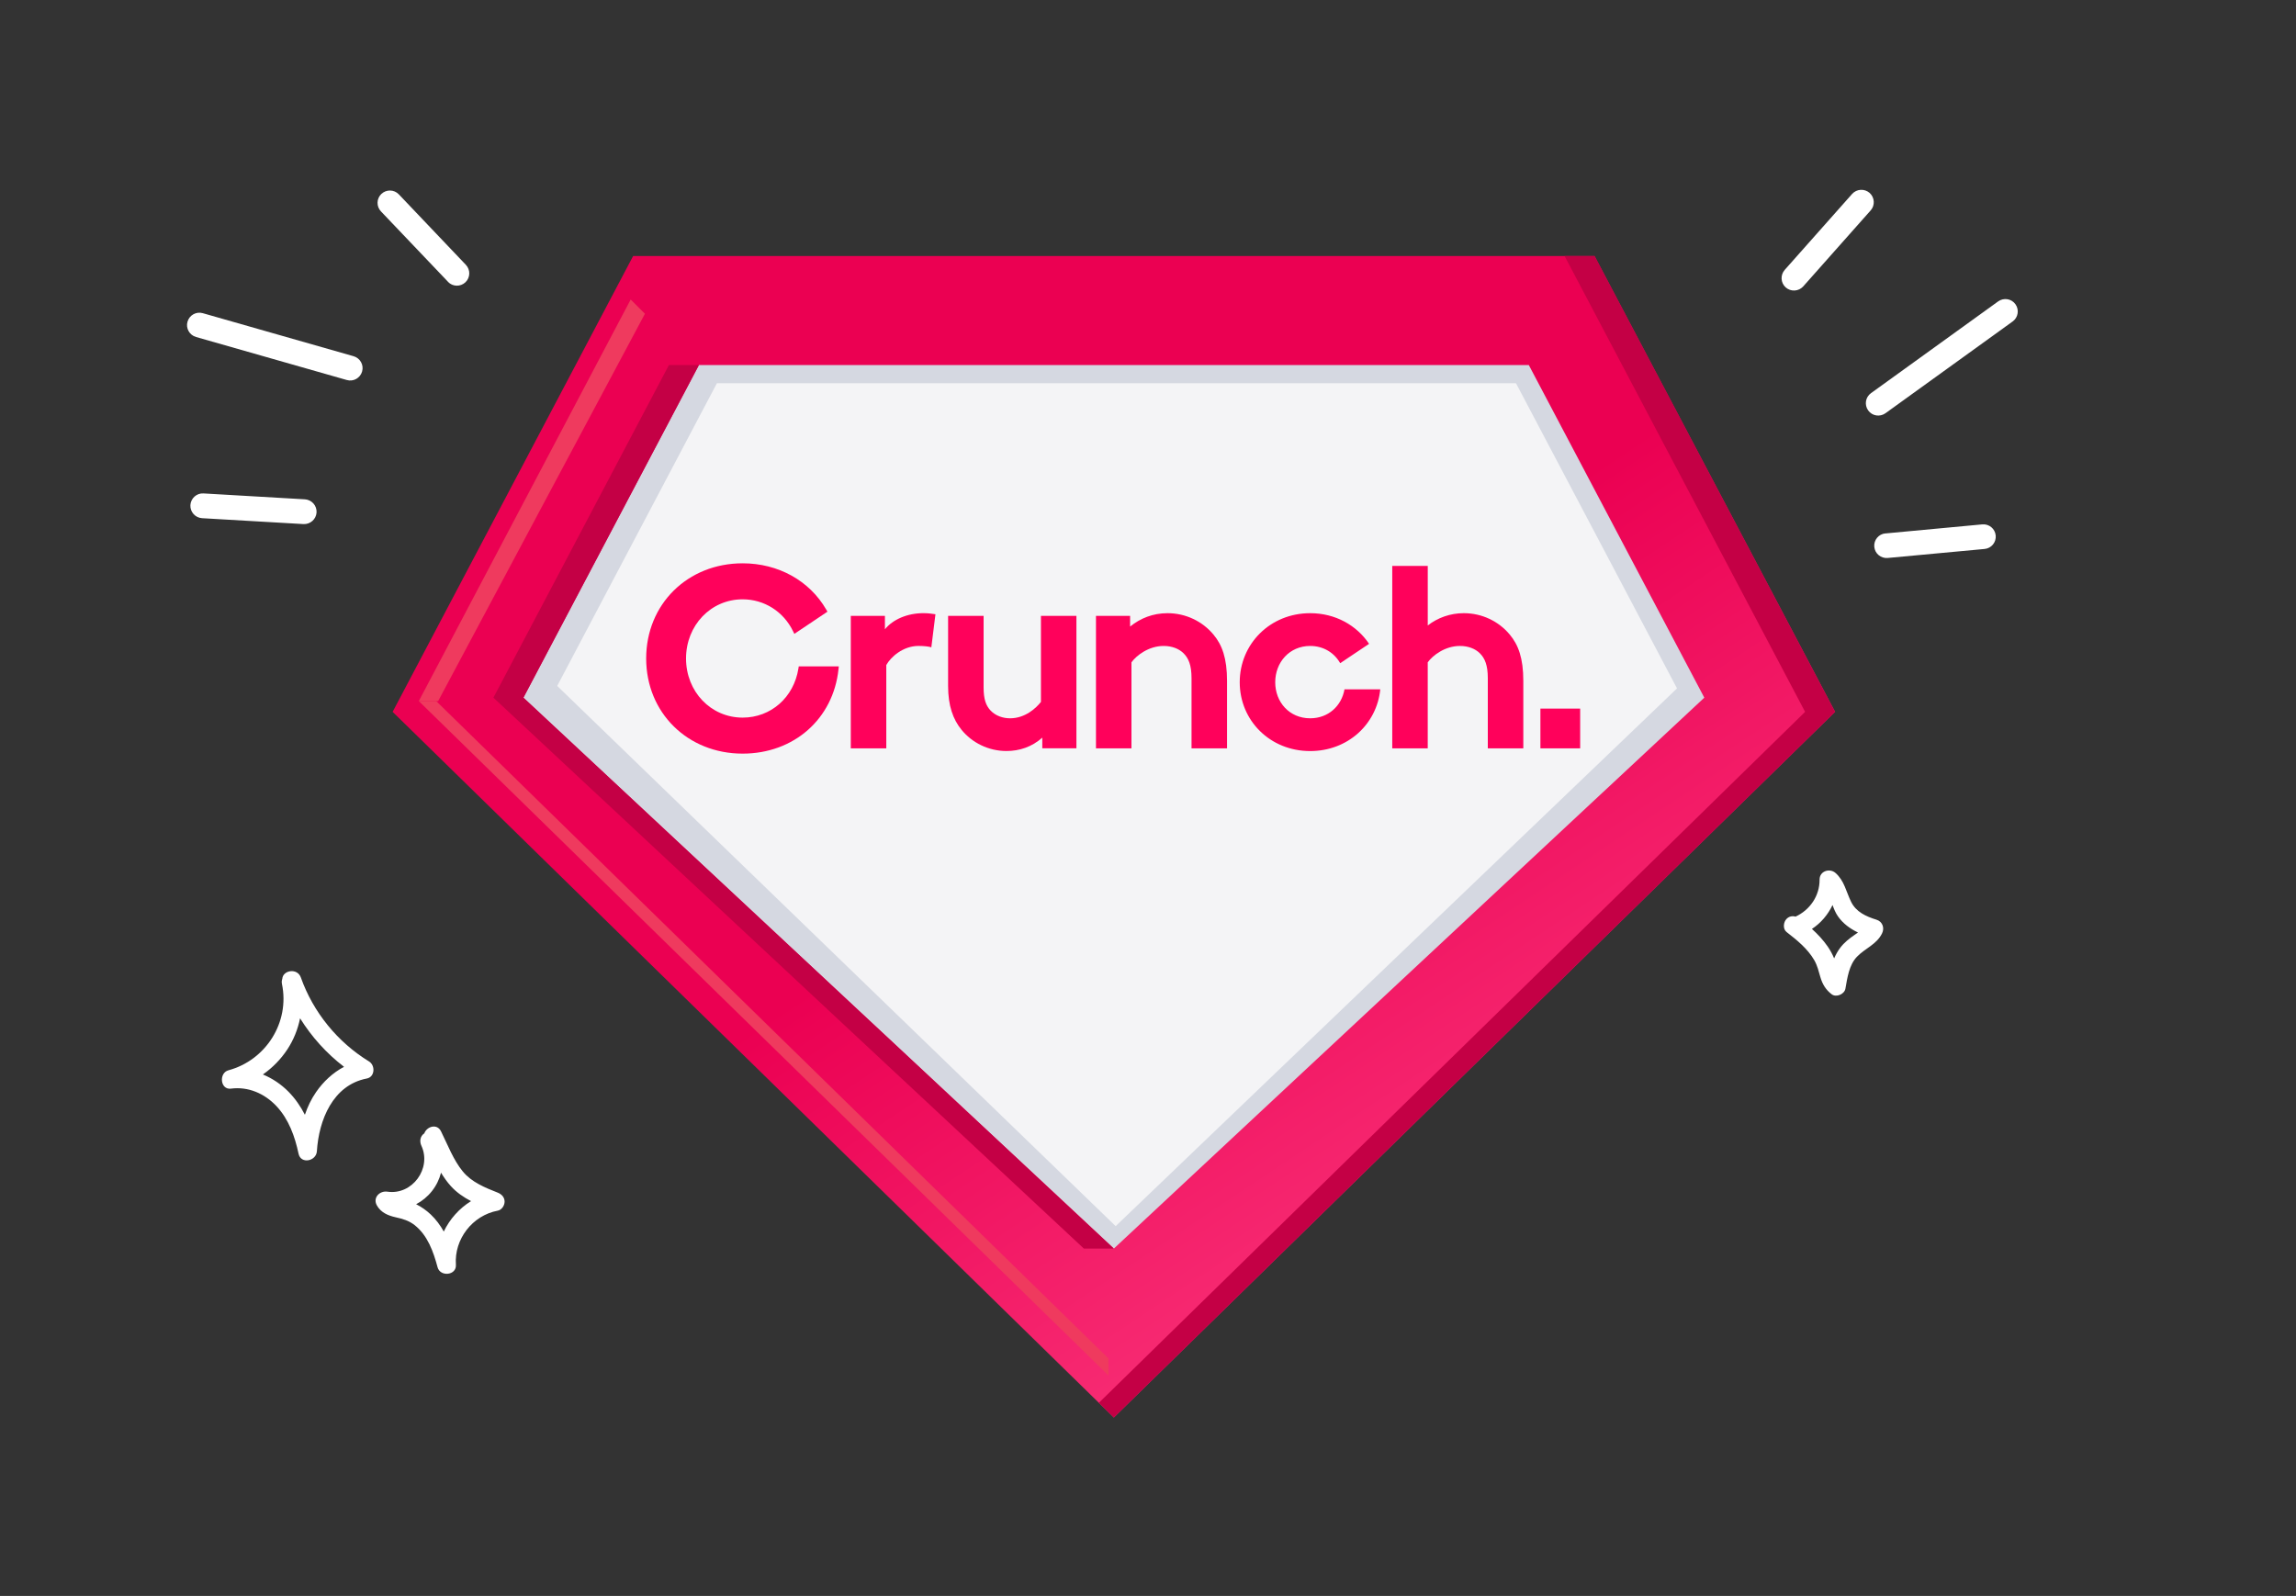 <svg width="269" height="187" viewBox="0 0 269 187" fill="none" xmlns="http://www.w3.org/2000/svg">
<rect x="0" y="0" width="269" height="187" fill="#333333" stroke="none"/>
<path d="M130.499 156.195L53.661 82.579L78.03 36.389H130.5H182.969L207.338 82.579L130.499 156.195Z" fill="#F4F4F6"/>
<path d="M63.742 78.881L132.416 145.32L130.5 149.472L57.035 80.798L63.742 78.881Z" fill="#D5D8E1"/>
<path d="M181.692 37.666H173.794L196.479 80.662L122.764 151.285L129.222 157.473L206.061 83.856L181.692 37.666Z" fill="#D5D8E1"/>
<path d="M83.993 44.906H136.462H185.209L181.053 37.027H128.583H76.114L51.745 83.218L59.74 90.877L83.993 44.906Z" fill="#D5D8E1"/>
<path d="M130.5 166.092L46 83.41L74.178 30H186.822L215 83.41L130.5 166.092ZM61.323 81.748L130.5 146.298L199.677 81.748L179.117 42.777H81.883L61.323 81.748Z" fill="url(#paint0_linear_15279_205)"/>
<path d="M186.822 30H183.308L211.486 83.41L128.743 164.373L130.499 166.092L215 83.41L186.822 30Z" fill="#C40045"/>
<path d="M61.323 81.747L81.883 42.777H78.369L57.809 81.747L126.986 146.298H130.5L61.323 81.747Z" fill="#C40045"/>
<path d="M75.56 36.764L73.891 35.095L49.067 82.148H51.331L75.56 36.764Z" fill="#EF3A5E"/>
<path d="M51.106 82.148H49.067L129.882 161.183L129.861 159.169L51.106 82.148Z" fill="#EF3A5E"/>
<path d="M109.117 75.846C108.829 75.751 108.221 75.686 107.613 75.686C105.788 75.686 104.349 76.997 103.838 77.926V87.684H99.679V72.167H103.678V73.734C104.607 72.582 106.301 71.846 108.188 71.846C108.797 71.846 109.149 71.912 109.597 71.974L109.117 75.846Z" fill="#FF015B"/>
<path d="M126.114 72.166V87.681H122.115V86.432C120.898 87.521 119.427 87.999 117.925 87.999C115.782 87.999 113.863 87.008 112.646 85.504C111.655 84.287 111.08 82.688 111.08 80.385V72.166H115.239V80.548C115.239 81.955 115.527 82.66 116.008 83.204C116.648 83.907 117.544 84.165 118.343 84.165C120.102 84.165 121.381 82.981 121.957 82.245V72.166H126.117H126.114Z" fill="#FF015B"/>
<path d="M128.405 87.684V72.167H132.404V73.416C133.588 72.455 135.06 71.849 136.787 71.849C138.929 71.849 140.881 72.808 142.16 74.344C143.184 75.561 143.76 77.127 143.76 79.783V87.684H139.6V79.463C139.6 77.926 139.247 77.127 138.671 76.552C138.128 76.009 137.295 75.688 136.336 75.688C134.577 75.688 133.138 76.807 132.562 77.608V87.684H128.402H128.405Z" fill="#FF015B"/>
<path d="M167.277 87.684H163.117V66.307H167.277V73.287C168.428 72.391 169.9 71.848 171.499 71.848C173.642 71.848 175.594 72.807 176.873 74.344C177.896 75.56 178.472 77.127 178.472 79.782V87.684H174.312V79.462C174.312 77.925 173.959 77.127 173.384 76.551C172.841 76.008 172.007 75.688 171.049 75.688C169.289 75.688 167.85 76.806 167.274 77.607V87.684H167.277Z" fill="#FF015B"/>
<path d="M157.523 80.769C157.18 82.706 155.638 84.165 153.501 84.165C151.071 84.165 149.406 82.278 149.406 79.943C149.406 77.608 151.071 75.688 153.501 75.688C155.08 75.688 156.332 76.502 157.017 77.708L160.401 75.44C158.95 73.273 156.454 71.849 153.501 71.849C148.798 71.849 145.247 75.463 145.247 79.943C145.247 84.423 148.798 88.005 153.501 88.005C157.911 88.005 161.307 84.856 161.713 80.772H157.523V80.769Z" fill="#FF015B"/>
<path d="M87.006 88.305C80.564 88.305 75.706 83.512 75.706 77.155C75.706 70.798 80.564 66.005 87.006 66.005C91.175 66.005 94.837 68.032 96.802 71.426L96.945 71.671L93.065 74.272L92.912 73.959C91.796 71.656 89.534 70.224 87.006 70.224C83.289 70.224 80.376 73.268 80.376 77.155C80.376 81.042 83.287 84.085 87.006 84.085C90.32 84.085 93.005 81.72 93.541 78.336L93.581 78.081H98.274L98.239 78.414C97.628 84.238 93.008 88.305 87.006 88.305Z" fill="#FF015B"/>
<path d="M185.132 83.029H180.475V87.687H185.132V83.029Z" fill="#FF015B"/>
<path fill-rule="evenodd" clip-rule="evenodd" d="M220.898 62.498C220.102 62.57 219.519 63.276 219.592 64.072C219.664 64.868 220.369 65.451 221.166 65.379L232.511 64.324C233.308 64.252 233.89 63.547 233.818 62.75C233.746 61.954 233.041 61.371 232.244 61.444L220.893 62.505L220.898 62.498Z" fill="white"/>
<path fill-rule="evenodd" clip-rule="evenodd" d="M235.801 37.669C236.452 37.202 236.594 36.296 236.128 35.644C235.661 34.992 234.755 34.851 234.103 35.317L219.204 46.068C218.552 46.534 218.411 47.44 218.877 48.092C219.344 48.744 220.25 48.885 220.902 48.419L235.801 37.669Z" fill="white"/>
<path fill-rule="evenodd" clip-rule="evenodd" d="M209.095 31.627C208.567 32.228 208.619 33.143 209.215 33.678C209.816 34.207 210.73 34.154 211.266 33.559L219.165 24.657C219.701 24.061 219.641 23.141 219.046 22.605C218.445 22.077 217.53 22.129 216.994 22.725L209.095 31.627Z" fill="white"/>
<path fill-rule="evenodd" clip-rule="evenodd" d="M52.485 33.024C53.035 33.605 53.949 33.625 54.53 33.075C55.111 32.526 55.131 31.611 54.581 31.03L46.728 22.774C46.178 22.194 45.263 22.173 44.683 22.723C44.102 23.273 44.082 24.187 44.631 24.768L52.494 33.024L52.485 33.024Z" fill="white"/>
<path fill-rule="evenodd" clip-rule="evenodd" d="M23.761 36.697C22.991 36.474 22.191 36.924 21.968 37.694C21.745 38.463 22.195 39.263 22.965 39.486L40.632 44.528C41.402 44.751 42.201 44.301 42.424 43.531C42.647 42.761 42.197 41.962 41.427 41.739L23.761 36.697Z" fill="white"/>
<path fill-rule="evenodd" clip-rule="evenodd" d="M35.552 61.408C36.351 61.451 37.037 60.843 37.089 60.044C37.132 59.245 36.525 58.559 35.725 58.507L23.844 57.817C23.044 57.765 22.359 58.381 22.307 59.181C22.264 59.98 22.871 60.666 23.671 60.717L35.552 61.408Z" fill="white"/>
<path d="M43.235 124.373C39.555 122.116 36.693 118.614 35.25 114.539C34.837 113.372 33.132 113.683 33.074 114.695C33.009 114.874 32.989 115.08 33.037 115.309C33.965 119.794 31.155 124.225 26.765 125.409C25.616 125.719 25.801 127.724 27.056 127.559C29.082 127.293 30.995 128.129 32.38 129.599C33.819 131.127 34.553 133.159 34.977 135.18C35.242 136.444 37.054 136.066 37.127 134.89C37.353 131.253 38.993 127.137 42.974 126.373C43.939 126.188 43.987 124.834 43.235 124.373L43.235 124.373ZM37.038 127.955C36.467 128.778 36.04 129.679 35.721 130.621C35.214 129.631 34.58 128.71 33.792 127.912C32.951 127.059 31.921 126.36 30.8 125.901C31.929 125.11 32.911 124.112 33.676 122.946C34.405 121.836 34.895 120.6 35.157 119.316C36.515 121.5 38.258 123.429 40.306 125.003C39 125.69 37.885 126.735 37.038 127.955V127.955Z" fill="white"/>
<path d="M58.316 139.746C56.833 139.161 55.259 138.53 54.221 137.263C53.109 135.908 52.441 134.113 51.666 132.556C51.191 131.603 49.997 132.003 49.712 132.799C49.212 133.131 49.135 133.74 49.375 134.26C50.594 136.907 48.302 140.061 45.389 139.632C44.48 139.498 43.647 140.338 44.154 141.24C44.623 142.076 45.458 142.433 46.354 142.632C47.166 142.812 47.897 143.018 48.565 143.541C50.101 144.743 50.778 146.667 51.265 148.484C51.575 149.646 53.505 149.452 53.414 148.194C53.199 145.189 55.359 142.41 58.316 141.858C58.782 141.771 59.119 141.253 59.119 140.802C59.119 140.286 58.769 139.926 58.316 139.746ZM51.993 144.304C51.583 143.571 51.085 142.891 50.466 142.305C49.955 141.822 49.38 141.414 48.754 141.103C49.458 140.732 50.093 140.218 50.609 139.561C51.123 138.909 51.473 138.176 51.671 137.409C52.007 137.963 52.379 138.489 52.808 138.967C53.483 139.718 54.305 140.278 55.187 140.741C53.812 141.585 52.691 142.847 51.993 144.304Z" fill="white"/>
<path d="M219.846 107.763C218.632 107.387 217.459 106.861 216.874 105.666C216.299 104.491 216.081 103.195 215.051 102.29C214.361 101.683 213.176 102.07 213.183 103.064C213.195 104.966 212.064 106.614 210.365 107.405C210.006 107.301 209.624 107.359 209.319 107.664C208.941 108.042 208.849 108.847 209.319 109.212C210.53 110.152 211.782 111.164 212.561 112.509C212.926 113.141 213.072 113.803 213.276 114.495C213.523 115.332 213.905 115.971 214.601 116.502C215.136 116.91 216.096 116.492 216.209 115.848C216.431 114.59 216.631 113.083 217.551 112.116C218.498 111.119 219.861 110.675 220.501 109.37C220.817 108.726 220.557 107.983 219.846 107.763ZM217.317 109.52C216.669 109.968 216.071 110.43 215.595 111.063C215.306 111.448 215.076 111.863 214.888 112.297C214.689 111.814 214.44 111.351 214.146 110.923C213.611 110.148 212.975 109.471 212.286 108.846C213.333 108.159 214.165 107.174 214.7 106.044C214.87 106.508 215.052 106.964 215.326 107.357C215.931 108.223 216.761 108.822 217.683 109.265C217.564 109.351 217.441 109.435 217.317 109.521L217.317 109.52Z" fill="white"/>
<defs>
<linearGradient id="paint0_linear_15279_205" x1="130.5" y1="92.21" x2="186.547" y2="176.325" gradientUnits="userSpaceOnUse">
<stop stop-color="#EB0052"/>
<stop offset="1" stop-color="#FF4788"/>
</linearGradient>
</defs>
</svg>
